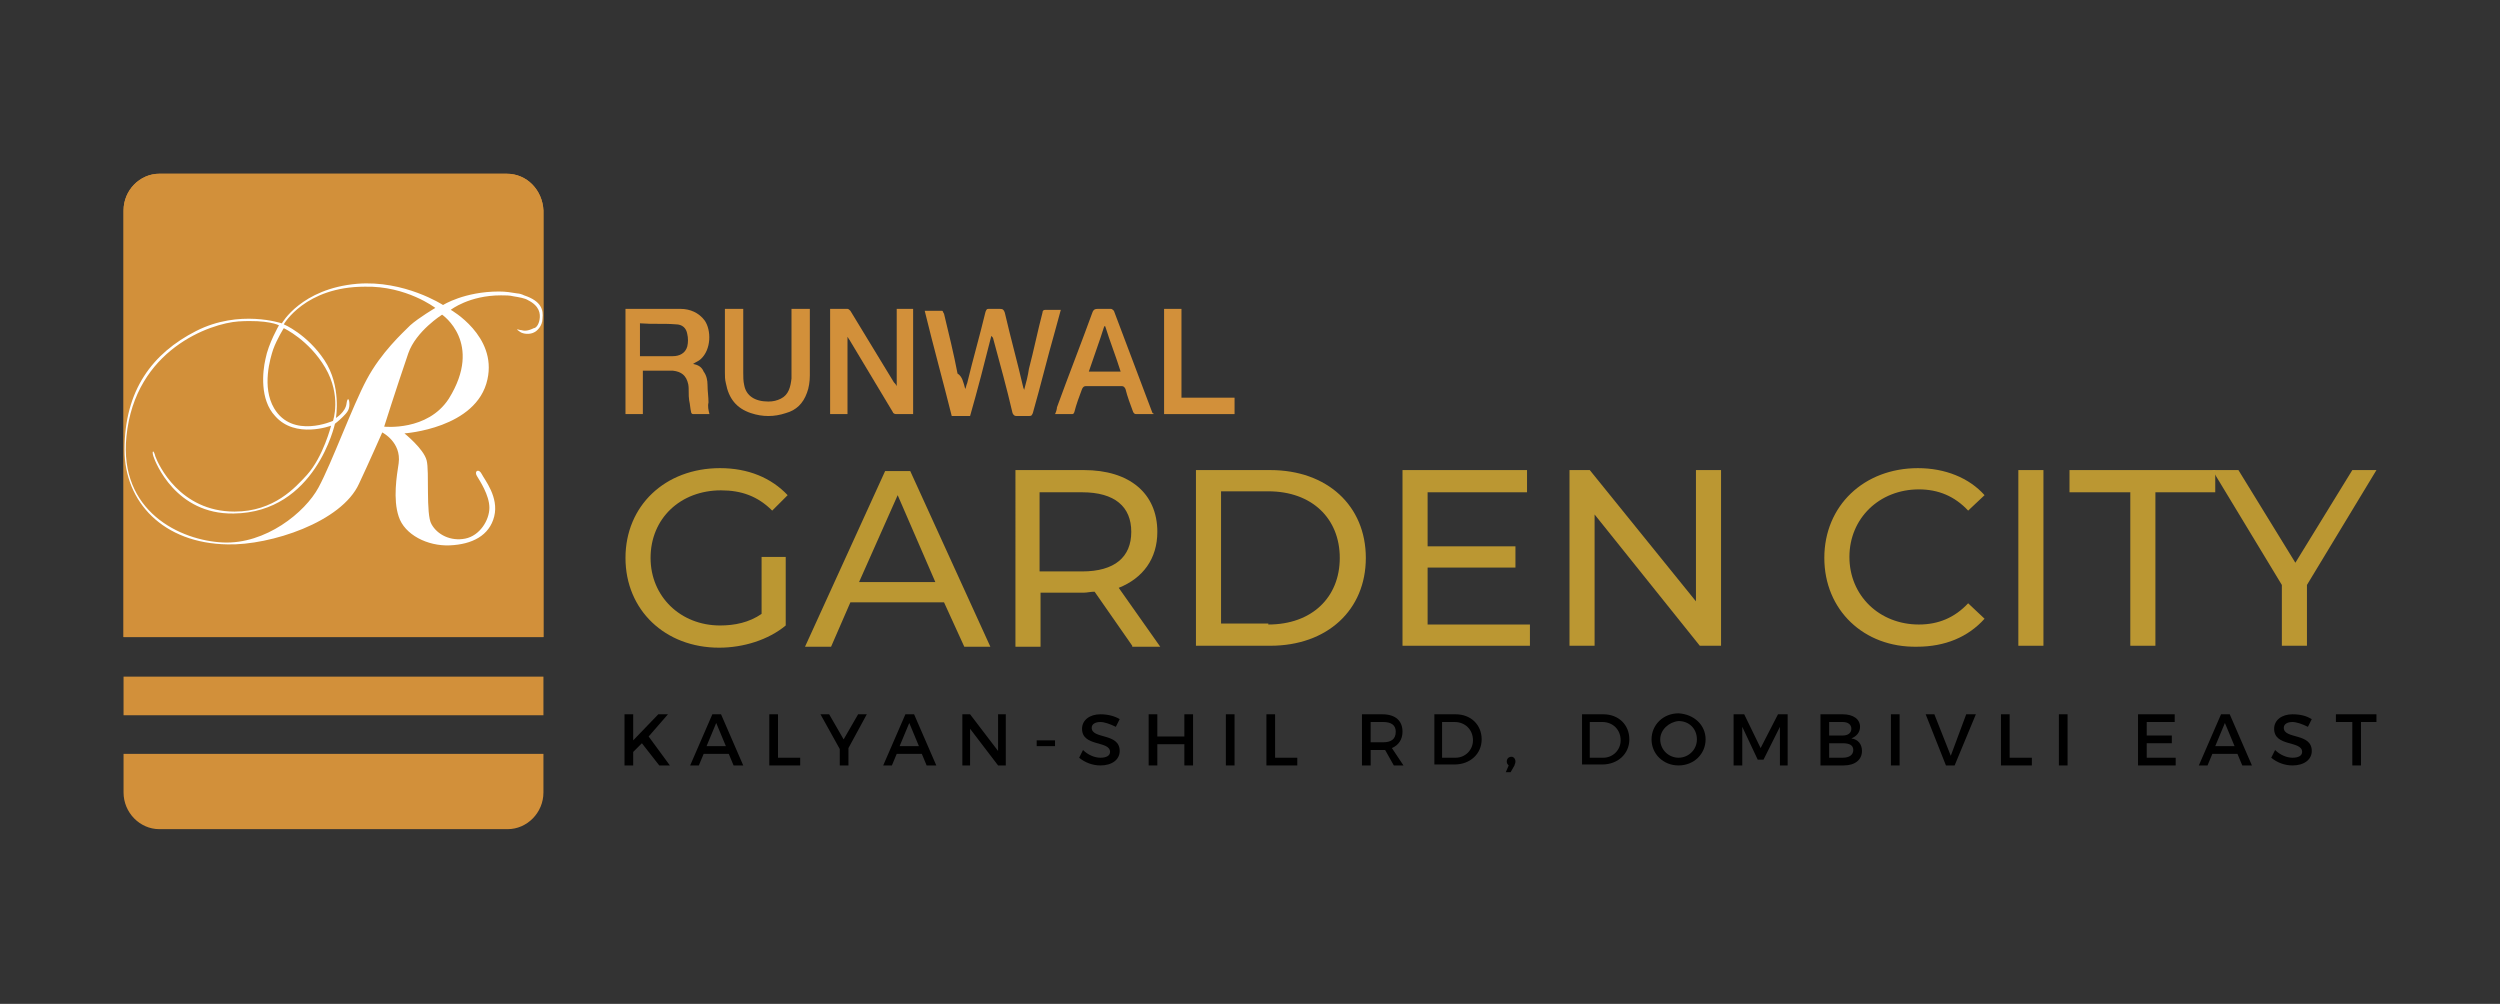 <?xml version="1.0" encoding="utf-8"?>
<!-- Generator: Adobe Illustrator 25.4.1, SVG Export Plug-In . SVG Version: 6.00 Build 0)  -->
<svg version="1.1" id="Layer_1" xmlns="http://www.w3.org/2000/svg" xmlns:xlink="http://www.w3.org/1999/xlink" x="0px" y="0px"
	 viewBox="0 0 259 104" style="enable-background:new 0 0 259 104;" xml:space="preserve">
<rect x="0" y="0" width="259" height="104" fill="#333333" stroke="none"/>
<style type="text/css">
	.st0{fill:#BB9732;}
	.st1{fill:#D2903A;}
	.st2{clip-path:url(#SVGID_00000016787760654782397890000002418233400096976824_);fill:#FFFFFF;}
</style>
<g>
	<path class="st0" d="M78.9,57.7h2.5v7.1c-1.8,1.5-4.4,2.3-6.9,2.3c-5.6,0-9.7-3.9-9.7-9.3c0-5.4,4.1-9.3,9.8-9.3c2.9,0,5.3,1,7,2.8
		l-1.6,1.6c-1.5-1.5-3.2-2.1-5.3-2.1c-4.2,0-7.3,2.9-7.3,7c0,4,3.1,7,7.2,7c1.5,0,3-0.3,4.3-1.2V57.7z"/>
	<path class="st0" d="M97.8,62.4h-9.7l-2,4.6h-2.7l8.3-18.2h2.6l8.3,18.2h-2.7L97.8,62.4z M96.9,60.3L93,51.3L89,60.3H96.9z"/>
	<path class="st0" d="M117.3,66.9l-3.9-5.6c-0.4,0-0.8,0.1-1.1,0.1h-4.5v5.6h-2.6V48.7h7.1c4.7,0,7.6,2.4,7.6,6.4
		c0,2.8-1.5,4.8-4,5.8l4.3,6.1H117.3z M117.2,55.1c0-2.6-1.7-4.1-5.1-4.1h-4.4v8.2h4.4C115.5,59.2,117.2,57.7,117.2,55.1"/>
	<path class="st0" d="M123.9,48.7h7.7c5.9,0,9.9,3.7,9.9,9.1c0,5.4-4,9.1-9.9,9.1h-7.7V48.7z M131.4,64.7c4.5,0,7.4-2.8,7.4-6.9
		c0-4.1-2.9-6.9-7.4-6.9h-4.9v13.7H131.4z"/>
	<polygon class="st0" points="158.5,64.7 158.5,66.9 145.3,66.9 145.3,48.7 158.2,48.7 158.2,51 147.9,51 147.9,56.6 157,56.6 
		157,58.8 147.9,58.8 147.9,64.7 	"/>
	<polygon class="st0" points="178.3,48.7 178.3,66.9 176.1,66.9 165.2,53.3 165.2,66.9 162.6,66.9 162.6,48.7 164.7,48.7 
		175.7,62.3 175.7,48.7 	"/>
	<path class="st0" d="M189,57.8c0-5.4,4.1-9.3,9.7-9.3c2.8,0,5.3,1,6.9,2.8l-1.7,1.6c-1.4-1.5-3.1-2.2-5.1-2.2c-4.1,0-7.2,3-7.2,7
		c0,4,3.1,7,7.2,7c2,0,3.7-0.7,5.1-2.2l1.7,1.6c-1.7,1.9-4.1,2.9-7,2.9C193.1,67.1,189,63.2,189,57.8"/>
	<rect x="209.1" y="48.7" class="st0" width="2.6" height="18.2"/>
	<polygon class="st0" points="220.7,51 214.4,51 214.4,48.7 229.5,48.7 229.5,51 223.3,51 223.3,66.9 220.7,66.9 	"/>
	<polygon class="st0" points="239,60.6 239,66.9 236.4,66.9 236.4,60.6 229.2,48.7 231.9,48.7 237.8,58.3 243.7,48.7 246.2,48.7 	
		"/>
	<path class="st1" d="M100,40.3c0.1-0.2,0.1-0.4,0.2-0.6c0.6-2.5,1.3-4.9,1.9-7.4c0.1-0.2,0.1-0.3,0.3-0.3c0.4,0,0.8,0,1.2,0
		c0.3,0,0.4,0.1,0.5,0.4c0.6,2.6,1.3,5.1,1.9,7.7c0,0.1,0.1,0.2,0.1,0.3c0.2-0.7,0.4-1.5,0.5-2.2c0.5-1.9,0.9-3.9,1.4-5.8
		c0-0.2,0.1-0.3,0.3-0.3c0.5,0,1,0,1.6,0c-0.2,0.7-0.4,1.5-0.6,2.2c-0.8,2.8-1.5,5.7-2.3,8.5c-0.1,0.2-0.1,0.3-0.4,0.3
		c-0.4,0-0.9,0-1.3,0c-0.2,0-0.3-0.1-0.4-0.3c-0.6-2.6-1.3-5.1-2-7.7c0-0.1-0.1-0.2-0.2-0.3c-0.7,2.8-1.4,5.5-2.2,8.3h-1.9
		c-0.9-3.6-1.9-7.2-2.8-10.9c0.6,0,1.2,0,1.8,0c0.1,0,0.1,0.2,0.2,0.3c0.5,2.1,1,4.1,1.4,6.2C99.7,39,99.8,39.6,100,40.3
		C100,40.2,100,40.2,100,40.3"/>
	<path class="st1" d="M94.6,42.9c-0.6,0-1.2,0-1.8,0c-0.1,0-0.3-0.1-0.3-0.2c-1.5-2.5-3-5-4.5-7.5c-0.1-0.1-0.1-0.2-0.2-0.3v8H86V32
		c0.6,0,1.2,0,1.8,0c0.1,0,0.2,0.1,0.3,0.2c1.5,2.5,3,4.9,4.5,7.4c0.1,0.1,0.2,0.2,0.3,0.4v-8h1.7V42.9z"/>
	<path class="st1" d="M73.5,42.9c-0.6,0-1.2,0-1.7,0c-0.1,0-0.2-0.1-0.2-0.2c-0.1-0.4-0.1-0.8-0.2-1.2c-0.1-0.6,0-1.2-0.1-1.7
		c-0.2-0.9-0.7-1.3-1.6-1.4c-1,0-1.9,0-2.9,0c-0.1,0-0.1,0-0.2,0v4.5h-1.8V32c0.1,0,0.1,0,0.2,0c1.8,0,3.7,0,5.5,0
		c1,0,1.9,0.4,2.5,1.2c0.7,1,0.7,3-0.4,4c-0.2,0.2-0.5,0.3-0.8,0.5c0.5,0.1,0.9,0.3,1.1,0.8c0.3,0.4,0.4,0.9,0.4,1.4
		c0,0.6,0.1,1.2,0.1,1.8C73.3,42.1,73.4,42.5,73.5,42.9 M66.5,36.9c0.1,0,0.1,0,0.1,0c1,0,2.1,0,3.1,0c0.7,0,1.3-0.3,1.5-1
		c0.1-0.4,0.1-0.9,0-1.3c-0.1-0.6-0.5-1-1.2-1c-1.2-0.1-2.4,0-3.6-0.1c0,0,0,0-0.1,0V36.9z"/>
	<path class="st1" d="M82,32h1.9v0.3c0,2.2,0,4.4,0,6.6c0,0.6-0.1,1.3-0.3,1.8c-0.4,1.1-1.1,1.8-2.2,2.1c-1.2,0.4-2.4,0.4-3.6,0
		c-1.5-0.5-2.3-1.5-2.6-3.1c-0.1-0.4-0.1-0.7-0.1-1.1c0-2.1,0-4.3,0-6.4V32h1.9v0.4c0,2.1,0,4.1,0,6.2c0,0.4,0,0.9,0.1,1.3
		c0.2,1.1,1.1,1.7,2.5,1.7c0.5,0,0.9-0.1,1.3-0.3c0.8-0.4,1-1.2,1.1-2.1c0-0.7,0-1.4,0-2.2c0-1.5,0-3.1,0-4.6V32z"/>
	<path class="st1" d="M119.5,42.9c-0.6,0-1.2,0-1.8,0c-0.2,0-0.2-0.1-0.3-0.2c-0.3-0.8-0.6-1.6-0.8-2.4c-0.1-0.2-0.2-0.3-0.4-0.3
		c-1.2,0-2.4,0-3.7,0c-0.2,0-0.3,0.1-0.4,0.3c-0.3,0.8-0.6,1.6-0.8,2.4c-0.1,0.2-0.1,0.2-0.3,0.2c-0.5,0-1.1,0-1.7,0
		c0.1-0.2,0.2-0.5,0.2-0.7c1.2-3.3,2.5-6.6,3.7-9.9c0.1-0.2,0.2-0.3,0.5-0.3c0.5,0,1,0,1.4,0c0.1,0,0.2,0.1,0.3,0.2
		c1.3,3.5,2.7,7.1,4,10.6C119.5,42.8,119.5,42.8,119.5,42.9 M112.8,38.5h3.3c-0.5-1.6-1.1-3.1-1.6-4.7c0,0-0.1,0-0.1,0
		C113.9,35.4,113.3,37,112.8,38.5"/>
	<polygon class="st1" points="127.9,41.2 127.9,42.9 120.6,42.9 120.6,32 122.4,32 122.4,41.2 	"/>
	<g>
		<polygon points="66.5,77 65.6,77.9 65.6,79.3 64.7,79.3 64.7,74 65.6,74 65.6,76.7 68.2,74 69.2,74 67.2,76.3 69.4,79.3 
			68.3,79.3 		"/>
		<path d="M72.9,78.1l-0.5,1.2h-0.9l2.3-5.3h0.9l2.3,5.3h-1l-0.5-1.2H72.9z M74.2,74.9l-1,2.4h2L74.2,74.9z"/>
		<polygon points="82.9,78.5 82.9,79.3 79.7,79.3 79.7,74 80.6,74 80.6,78.5 		"/>
		<polygon points="87.9,79.3 87,79.3 87,77.6 85,74 85.9,74 87.4,76.6 88.9,74 89.8,74 87.9,77.5 		"/>
		<path d="M92.9,78.1l-0.5,1.2h-0.9l2.3-5.3h0.9l2.3,5.3h-1l-0.5-1.2H92.9z M94.2,74.9l-1,2.4h2L94.2,74.9z"/>
		<polygon points="103.4,79.3 100.5,75.5 100.5,79.3 99.7,79.3 99.7,74 100.5,74 103.4,77.8 103.4,74 104.2,74 104.2,79.3 		"/>
		<rect x="107.4" y="76.7" width="1.9" height="0.6"/>
		<path d="M116,74.5l-0.4,0.8c-0.6-0.3-1.2-0.5-1.6-0.5c-0.5,0-0.9,0.2-0.9,0.6c0,1.2,2.9,0.5,2.9,2.4c0,0.9-0.8,1.5-2,1.5
			c-0.8,0-1.6-0.3-2.2-0.8l0.4-0.8c0.5,0.5,1.2,0.8,1.8,0.8c0.6,0,1-0.2,1-0.6c0-1.2-2.9-0.5-2.9-2.4c0-0.9,0.8-1.5,1.9-1.5
			C114.8,74,115.5,74.2,116,74.5"/>
		<polygon points="122.7,79.3 122.7,77.1 119.9,77.1 119.9,79.3 119,79.3 119,74 119.9,74 119.9,76.3 122.7,76.3 122.7,74 123.6,74 
			123.6,79.3 		"/>
		<rect x="127" y="74" width="0.9" height="5.3"/>
		<polygon points="134.4,78.5 134.4,79.3 131.2,79.3 131.2,74 132.1,74 132.1,78.5 		"/>
		<path d="M143.5,77.7c-0.1,0-0.2,0-0.2,0h-1.3v1.6h-0.9V74h2.1c1.4,0,2.1,0.7,2.1,1.8c0,0.8-0.4,1.4-1.1,1.7l1.2,1.8h-1L143.5,77.7
			z M143.3,76.9c0.8,0,1.3-0.3,1.3-1.1c0-0.7-0.5-1-1.3-1h-1.3v2.1H143.3z"/>
		<path d="M150.8,74c1.6,0,2.7,1.1,2.7,2.6c0,1.5-1.2,2.6-2.8,2.6h-2.1V74H150.8z M149.5,78.5h1.3c1,0,1.8-0.8,1.8-1.8
			c0-1.1-0.8-1.9-1.9-1.9h-1.3V78.5z"/>
		<path d="M157,78.9c0,0.2-0.1,0.3-0.1,0.4l-0.4,0.7H156l0.3-0.7c-0.1-0.1-0.2-0.2-0.2-0.4c0-0.3,0.2-0.5,0.5-0.5
			C156.8,78.4,157,78.6,157,78.9"/>
		<path d="M166.1,74c1.6,0,2.7,1.1,2.7,2.6c0,1.5-1.2,2.6-2.8,2.6h-2.1V74H166.1z M164.8,78.5h1.3c1,0,1.8-0.8,1.8-1.8
			c0-1.1-0.8-1.9-1.9-1.9h-1.3V78.5z"/>
		<path d="M176.7,76.6c0,1.5-1.2,2.7-2.8,2.7c-1.6,0-2.8-1.2-2.8-2.7c0-1.5,1.2-2.7,2.8-2.7C175.5,74,176.7,75.1,176.7,76.6
			 M172,76.6c0,1.1,0.9,1.9,1.9,1.9c1,0,1.9-0.8,1.9-1.9c0-1.1-0.8-1.9-1.9-1.9C172.9,74.8,172,75.6,172,76.6"/>
		<polygon points="184.4,79.3 184.4,75.3 182.7,78.7 182.1,78.7 180.5,75.3 180.5,79.3 179.6,79.3 179.6,74 180.7,74 182.4,77.5 
			184.2,74 185.2,74 185.2,79.3 		"/>
		<path d="M190.9,74c1.1,0,1.8,0.5,1.8,1.3c0,0.6-0.4,1-0.9,1.2c0.7,0.1,1.1,0.6,1.1,1.3c0,0.9-0.7,1.5-1.9,1.5h-2.4V74H190.9z
			 M189.5,76.2h1.4c0.6,0,0.9-0.3,0.9-0.7s-0.3-0.7-0.9-0.7h-1.4V76.2z M189.5,78.5h1.4c0.7,0,1.1-0.3,1.1-0.8
			c0-0.5-0.4-0.7-1.1-0.7h-1.4V78.5z"/>
		<rect x="195.9" y="74" width="0.9" height="5.3"/>
		<polygon points="201.6,79.3 199.5,74 200.4,74 202.1,78.3 203.7,74 204.7,74 202.5,79.3 		"/>
		<polygon points="210.5,78.5 210.5,79.3 207.3,79.3 207.3,74 208.2,74 208.2,78.5 		"/>
		<rect x="213.3" y="74" width="0.9" height="5.3"/>
		<polygon points="222.4,74.8 222.4,76.2 225,76.2 225,77 222.4,77 222.4,78.5 225.4,78.5 225.4,79.3 221.5,79.3 221.5,74 225.3,74 
			225.3,74.8 		"/>
		<path d="M229.2,78.1l-0.5,1.2h-0.9l2.3-5.3h0.9l2.3,5.3h-1l-0.5-1.2H229.2z M230.5,74.9l-1,2.4h2L230.5,74.9z"/>
		<path d="M239.5,74.5l-0.4,0.8c-0.6-0.3-1.2-0.5-1.6-0.5c-0.5,0-0.9,0.2-0.9,0.6c0,1.2,2.9,0.5,2.9,2.4c0,0.9-0.8,1.5-2,1.5
			c-0.8,0-1.6-0.3-2.2-0.8l0.4-0.8c0.5,0.5,1.2,0.8,1.8,0.8c0.6,0,1-0.2,1-0.6c0-1.2-2.9-0.5-2.9-2.4c0-0.9,0.8-1.5,1.9-1.5
			C238.4,74,239,74.2,239.5,74.5"/>
		<polygon points="244.6,74.8 244.6,79.3 243.7,79.3 243.7,74.8 242,74.8 242,74 246.2,74 246.2,74.8 		"/>
	</g>
	<g>
		<path class="st1" d="M54.7,78.1H14.3v0h-1.5v4c0,2.1,1.7,3.8,3.7,3.8h36.1c2,0,3.7-1.7,3.7-3.8v-4L54.7,78.1L54.7,78.1z"/>
		<rect x="12.8" y="70.1" class="st1" width="43.5" height="4"/>
		<path class="st1" d="M52.5,18H16.5c-2,0-3.7,1.7-3.7,3.8v44.2h1.5v0h40.5v0h1.5V21.8C56.2,19.7,54.6,18,52.5,18"/>
		<path class="st1" d="M52.5,18H16.5c-2,0-3.7,1.7-3.7,3.8v44.2h1.5v0h40.5v0h1.5V21.8C56.2,19.7,54.6,18,52.5,18"/>
		<g>
			<defs>
				<path id="SVGID_1_" d="M16.5,18c-2,0-3.7,1.7-3.7,3.8v44.2h1.5v0h40.5v0h1.5V21.8c0-2.1-1.7-3.8-3.7-3.8H16.5z"/>
			</defs>
			<clipPath id="SVGID_00000021101154244474745780000010467919164374907839_">
				<use xlink:href="#SVGID_1_"  style="overflow:visible;"/>
			</clipPath>
			<path style="clip-path:url(#SVGID_00000021101154244474745780000010467919164374907839_);fill:#FFFFFF;" d="M52.9,30.6L52.9,30.6
				L52.9,30.6L52.9,30.6L52.9,30.6z M54.3,30.6c-0.2-0.1-0.5-0.2-0.7-0.2v0c-0.6-0.1-1.2-0.2-1.9-0.2c-3.6,0-5.8,1.4-5.8,1.4
				s-4-2.6-8.9-2.2c-5.8,0.5-7.8,4.1-7.8,4.1s-4.4-1.5-8.9,0.8c-4.5,2.3-7.4,6.1-7.4,12.3c0,5.4,4,9.7,10.7,9.8
				c4.4,0.1,11.8-2.3,13.6-6.3c0.9-1.9,2.4-5.3,2.4-5.3s2,1,1.7,3.2c-0.2,1.3-0.6,3.7,0,5.5c0.6,1.9,3,3.1,5.3,3
				c2.3-0.1,4.1-1,4.6-3c0.5-2-1-3.8-1.3-4.4c-0.3-0.6-0.8-0.3-0.5,0.2c0.3,0.5,1.3,2,1.3,3.3c0,1.3-1,2.9-2.5,3.2
				c-1.5,0.3-2.9-0.4-3.5-1.5c-0.6-1-0.2-5.5-0.5-6.6c-0.3-1.2-2.3-2.8-2.3-2.8s7.5-0.5,8.6-5.6c1-4.5-3.8-7.2-3.8-7.2
				s1.9-1.5,5.2-1.5c0.5,0,0.9,0,1.3,0.1c0.6,0.1,1.2,0.2,1.5,0.4c1.2,0.6,1.3,1.4,1.2,2c-0.1,0.6-0.4,0.9-0.6,0.9
				c-0.6,0.3-1,0.3-1.3,0.2c-0.2,0-0.4-0.1-0.4-0.1c0,0,0,0,0,0c0,0.1,0,0.1,0.3,0.3c0.3,0.2,1,0.3,1.5,0c0.2-0.1,0.8-0.6,0.8-1.4
				C56.3,32.1,56.1,31.2,54.3,30.6 M29.4,34c0,0,2.6,1.2,4.3,4.1c1.7,2.9,0.8,5.5,0.8,5.5s-4.2,1.9-6.1-1.3
				c-1.3-2.2-0.4-5.2-0.1-6.1C28.7,35.1,29.4,34,29.4,34 M38,39.3c-1.5,2.8-3.6,8.6-5,11.2c-1.4,2.6-5.5,5.9-9.9,5.7
				c-4.4-0.2-10.8-3.2-10-11c0.9-9,8.7-11.7,11.6-11.9c3.1-0.2,4.2,0.4,4.2,0.4s-1.1,1.9-1.4,3.5c-0.3,1.3-0.6,4.2,1,5.9
				c2.1,2.4,5.8,1,5.8,1s-0.8,3.2-2.5,5.1c-1.2,1.3-3.4,3.8-7.5,3.8c-5.7,0-7.9-4.9-8.2-5.7c-0.2-0.8-0.4-0.6-0.2,0
				c0.2,0.6,2.3,6,8.3,5.9c8.5-0.1,10.5-9.3,10.5-9.3s0.4-0.3,0.8-0.7c0.4-0.4,0.7-0.7,0.7-1.3c0-0.6-0.2-0.8-0.3-0.1
				c-0.1,0.9-1.1,1.5-1.1,1.5s0.6-3.3-1.2-6c-1.8-2.7-4.2-3.7-4.2-3.7s2.2-3.9,8.4-3.9c4.3-0.1,7.3,2.2,7.3,2.2s-1.7,1-2.6,1.8
				C41.7,34.5,39.5,36.5,38,39.3 M46.5,41.3c-2.2,3.4-6.7,2.9-6.7,2.9s1.2-3.8,2.5-7.6c0.8-2.3,3.5-4,3.5-4S50.1,35.5,46.5,41.3"/>
		</g>
	</g>
</g>
</svg>
